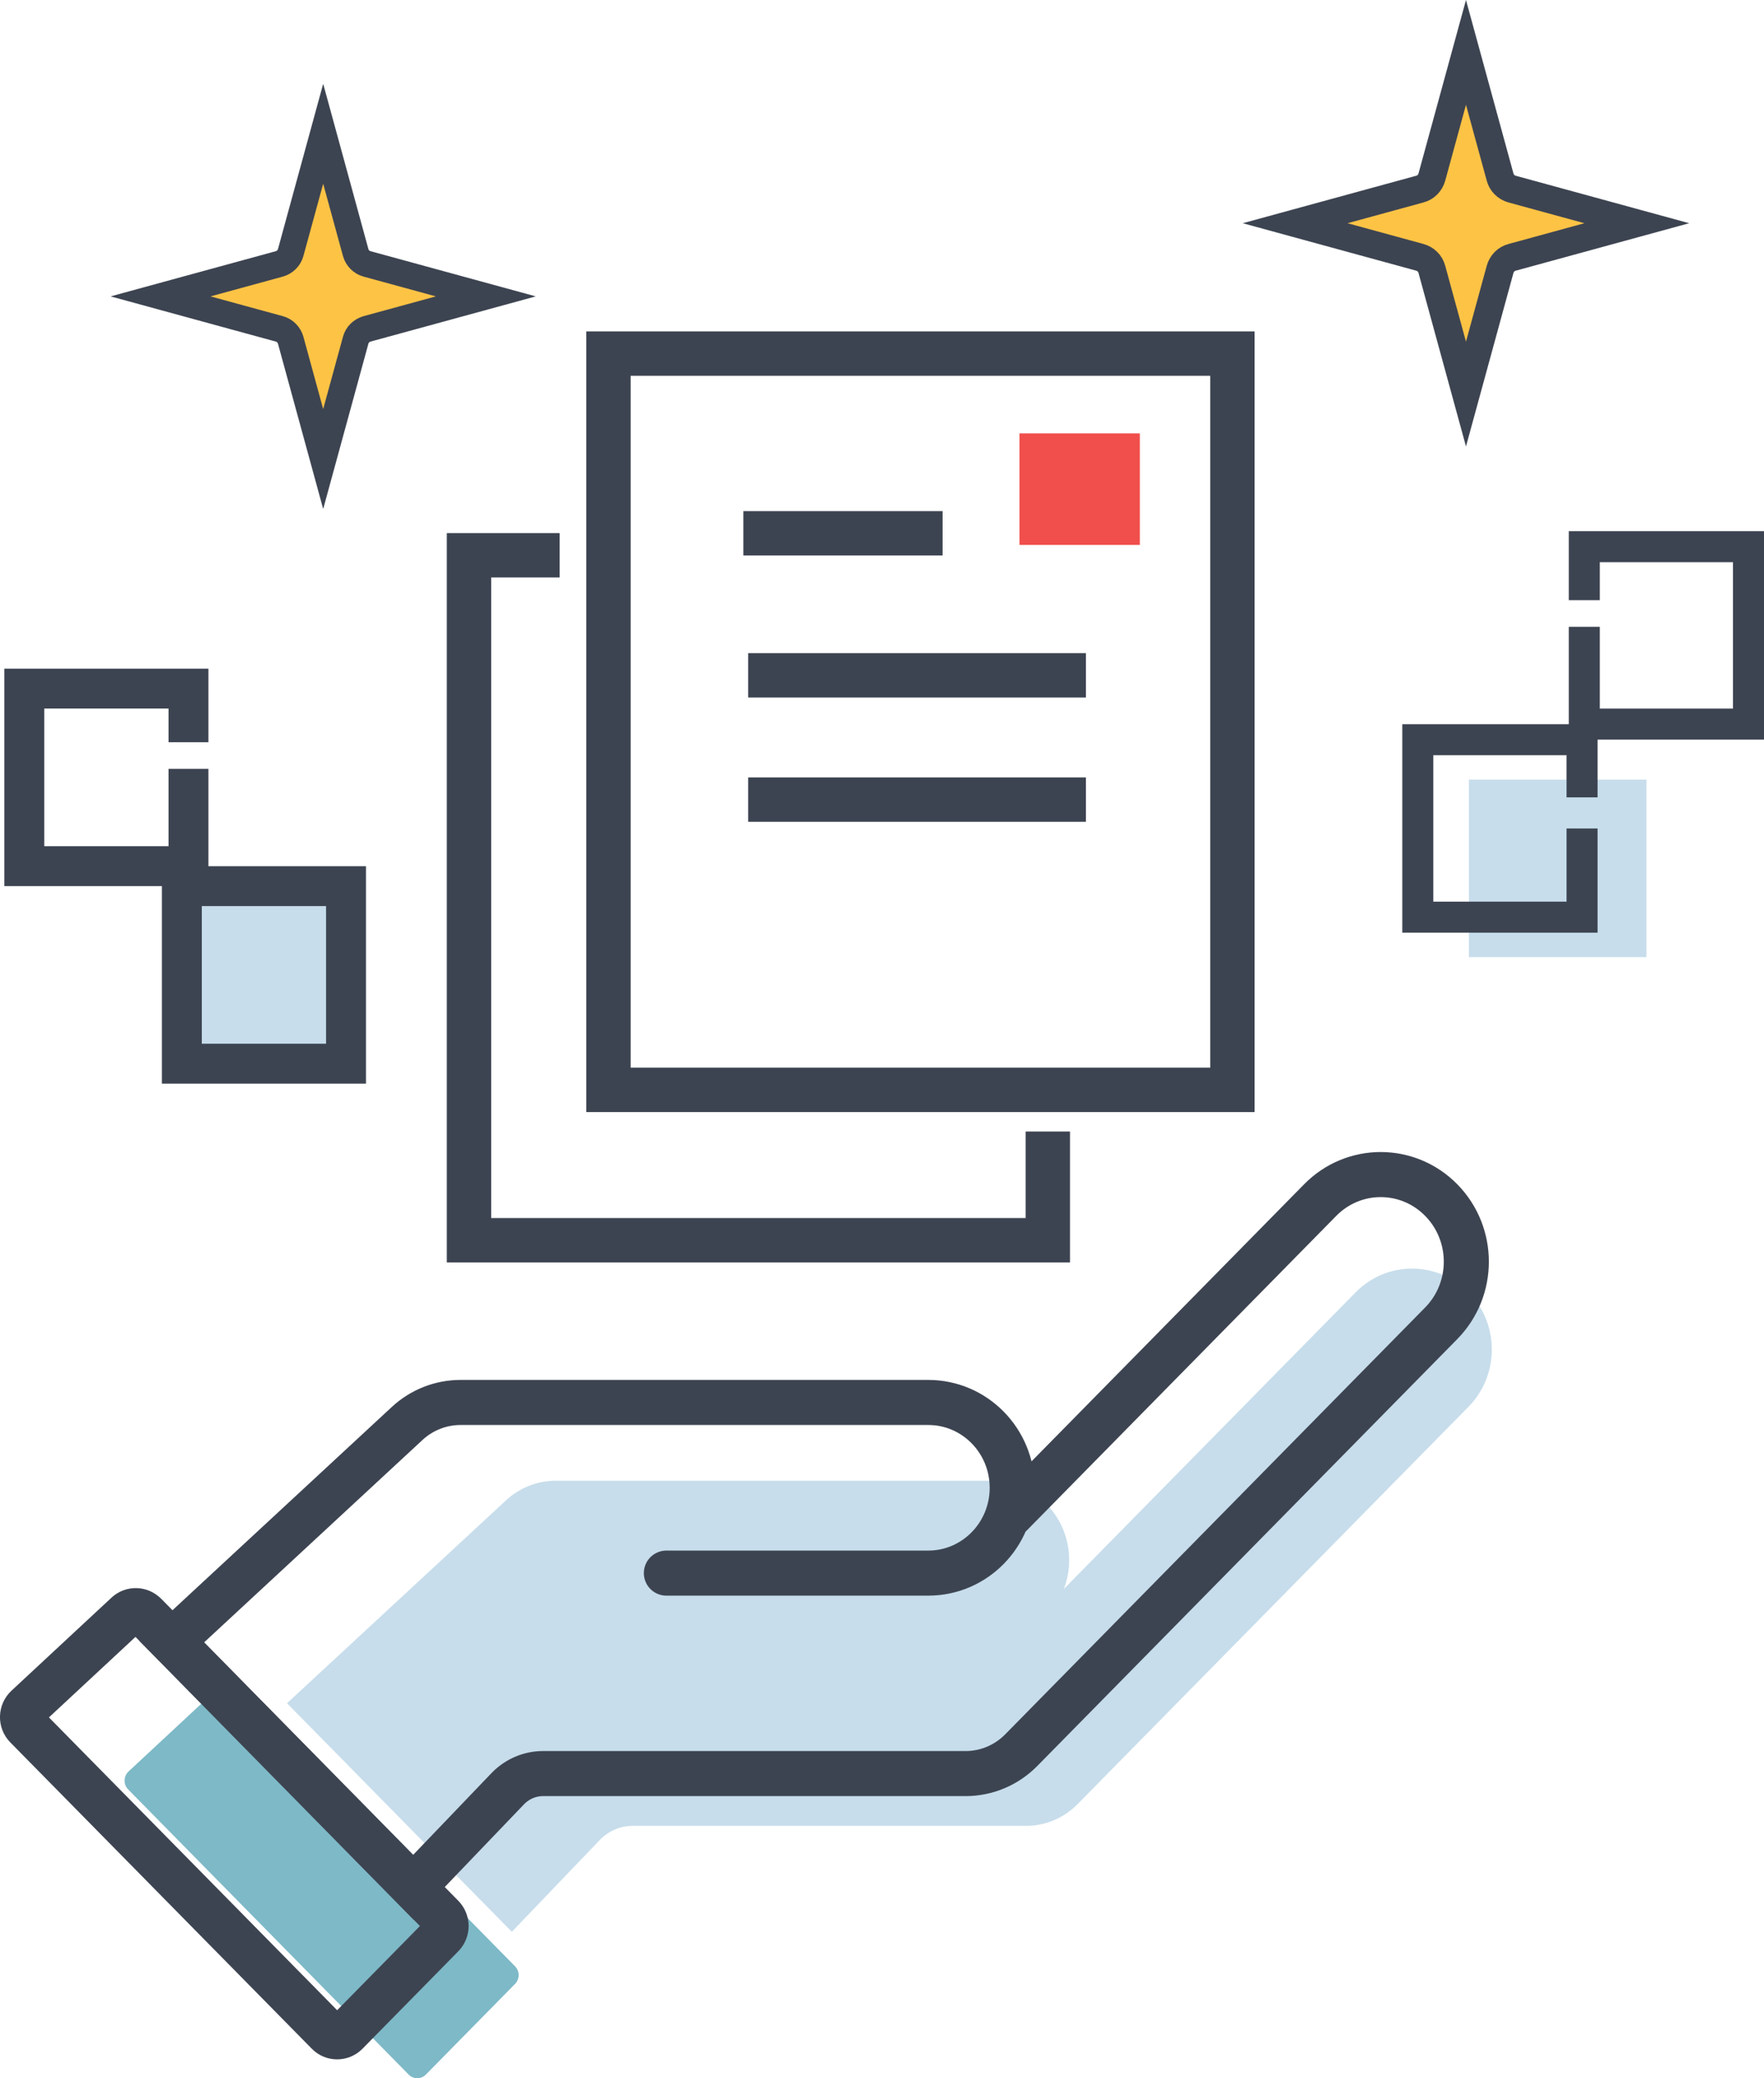 <?xml version="1.0" encoding="UTF-8"?><svg id="_レイヤー_2" xmlns="http://www.w3.org/2000/svg" viewBox="0 0 204.68 241.14"><defs><style>.cls-1{fill:#c7ddeb;}.cls-1,.cls-2,.cls-3{stroke-width:0px;}.cls-4{stroke-width:4.63px;}.cls-4,.cls-5,.cls-6,.cls-7,.cls-8,.cls-9,.cls-10{stroke:#3d4451;}.cls-4,.cls-5,.cls-6,.cls-8,.cls-9,.cls-10{stroke-miterlimit:10;}.cls-4,.cls-6,.cls-7,.cls-8,.cls-9{fill:none;}.cls-2{fill:#f04f4c;}.cls-5{stroke-width:3.21px;}.cls-5,.cls-10{fill:#fdc345;}.cls-6{stroke-width:5.15px;}.cls-3{fill:#7eb9c7;}.cls-7{stroke-linejoin:round;}.cls-7,.cls-8{stroke-linecap:round;stroke-width:5.23px;}.cls-9{stroke-width:3.6px;}.cls-10{stroke-width:3.06px;}</style></defs><g id="_レイヤー_1-2"><rect class="cls-1" x="170.44" y="90.46" width="20.6" height="20.6"/><rect class="cls-1" x="20.07" y="102.82" width="20.6" height="20.6"/><polyline class="cls-6" points="64.94 64.43 54.42 64.43 54.42 143.91 121.58 143.91 121.58 131.29"/><path class="cls-6" d="m70.6,41.03v85.43h72.4s0-85.43,0-85.43h-72.4Z"/><rect class="cls-2" x="118.29" y="50.29" width="13.97" height="12.94"/><line class="cls-6" x1="86.25" y1="61.88" x2="109.37" y2="61.88"/><line class="cls-6" x1="86.81" y1="78.36" x2="126" y2="78.36"/><line class="cls-6" x1="86.81" y1="92.78" x2="126" y2="92.78"/><path class="cls-1" d="m170.38,149.95h0c-3.61-3.67-9.47-3.67-13.08,0l-33.86,34.42h0c.4-1.04.62-2.17.62-3.35h0c0-5.09-4.06-9.21-9.06-9.21h-50.52c-2.13,0-4.17.81-5.75,2.26l-25.43,23.56,26.09,26.52,10.25-10.7c1-1.02,2.35-1.59,3.77-1.59h45.63c2.25,0,4.41-.91,6-2.53l45.35-46.1c3.61-3.67,3.61-9.62,0-13.3Z"/><path class="cls-3" d="m27.68,195.54l32.08,32.61c.56.57.56,1.48,0,2.05l-10.34,10.51c-.56.57-1.46.57-2.01,0l-32.54-33.08c-.57-.58-.55-1.53.05-2.09l10.8-10.05c.56-.52,1.43-.5,1.97.04Z"/><path class="cls-8" d="m116.79,176.24l36.39-36.99c3.88-3.95,10.17-3.95,14.05,0h0c3.88,3.95,3.88,10.34,0,14.29l-48.73,49.53c-1.71,1.74-4.03,2.72-6.45,2.72h-49.03c-1.52,0-2.97.61-4.05,1.7l-11.01,11.49-28.03-28.5,27.32-25.32c1.69-1.56,3.89-2.43,6.18-2.43h54.28c5.38,0,9.74,4.43,9.74,9.9h0c0,5.47-4.36,9.9-9.74,9.9h-30.39"/><path class="cls-7" d="m16.84,187.34l34.47,35.04c.6.61.6,1.59,0,2.2l-11.11,11.3c-.6.61-1.57.61-2.16,0L3.06,200.34c-.62-.63-.59-1.65.05-2.25l11.61-10.8c.6-.56,1.54-.54,2.11.05Z"/><path class="cls-5" d="m170.1,45.72l-3.96-14.47c-.18-.68-.71-1.2-1.39-1.39l-14.47-3.96,14.47-3.96c.68-.18,1.2-.71,1.39-1.39l3.96-14.47,3.96,14.47c.18.68.71,1.2,1.39,1.39l14.47,3.96-14.47,3.96c-.68.18-1.2.71-1.39,1.39l-3.96,14.47Z"/><path class="cls-10" d="m37.5,53.26l-3.77-13.78c-.18-.64-.68-1.15-1.32-1.32l-13.78-3.77,13.78-3.77c.64-.18,1.15-.68,1.32-1.32l3.77-13.78,3.77,13.78c.18.64.68,1.15,1.32,1.32l13.78,3.77-13.78,3.77c-.64.18-1.15.68-1.32,1.32l-3.77,13.78Z"/><rect class="cls-4" x="21.1" y="102.82" width="19.05" height="20.6"/><polyline class="cls-4" points="21.87 89.21 21.87 100.5 2.82 100.5 2.82 79.9 21.87 79.9 21.87 86.12"/><polyline class="cls-9" points="183.57 92.52 183.57 85.83 164.51 85.83 164.51 106.42 183.57 106.42 183.57 96.13"/><polyline class="cls-9" points="183.83 72.73 183.83 84.02 202.88 84.02 202.88 63.43 183.83 63.43 183.83 69.64"/></g></svg>
